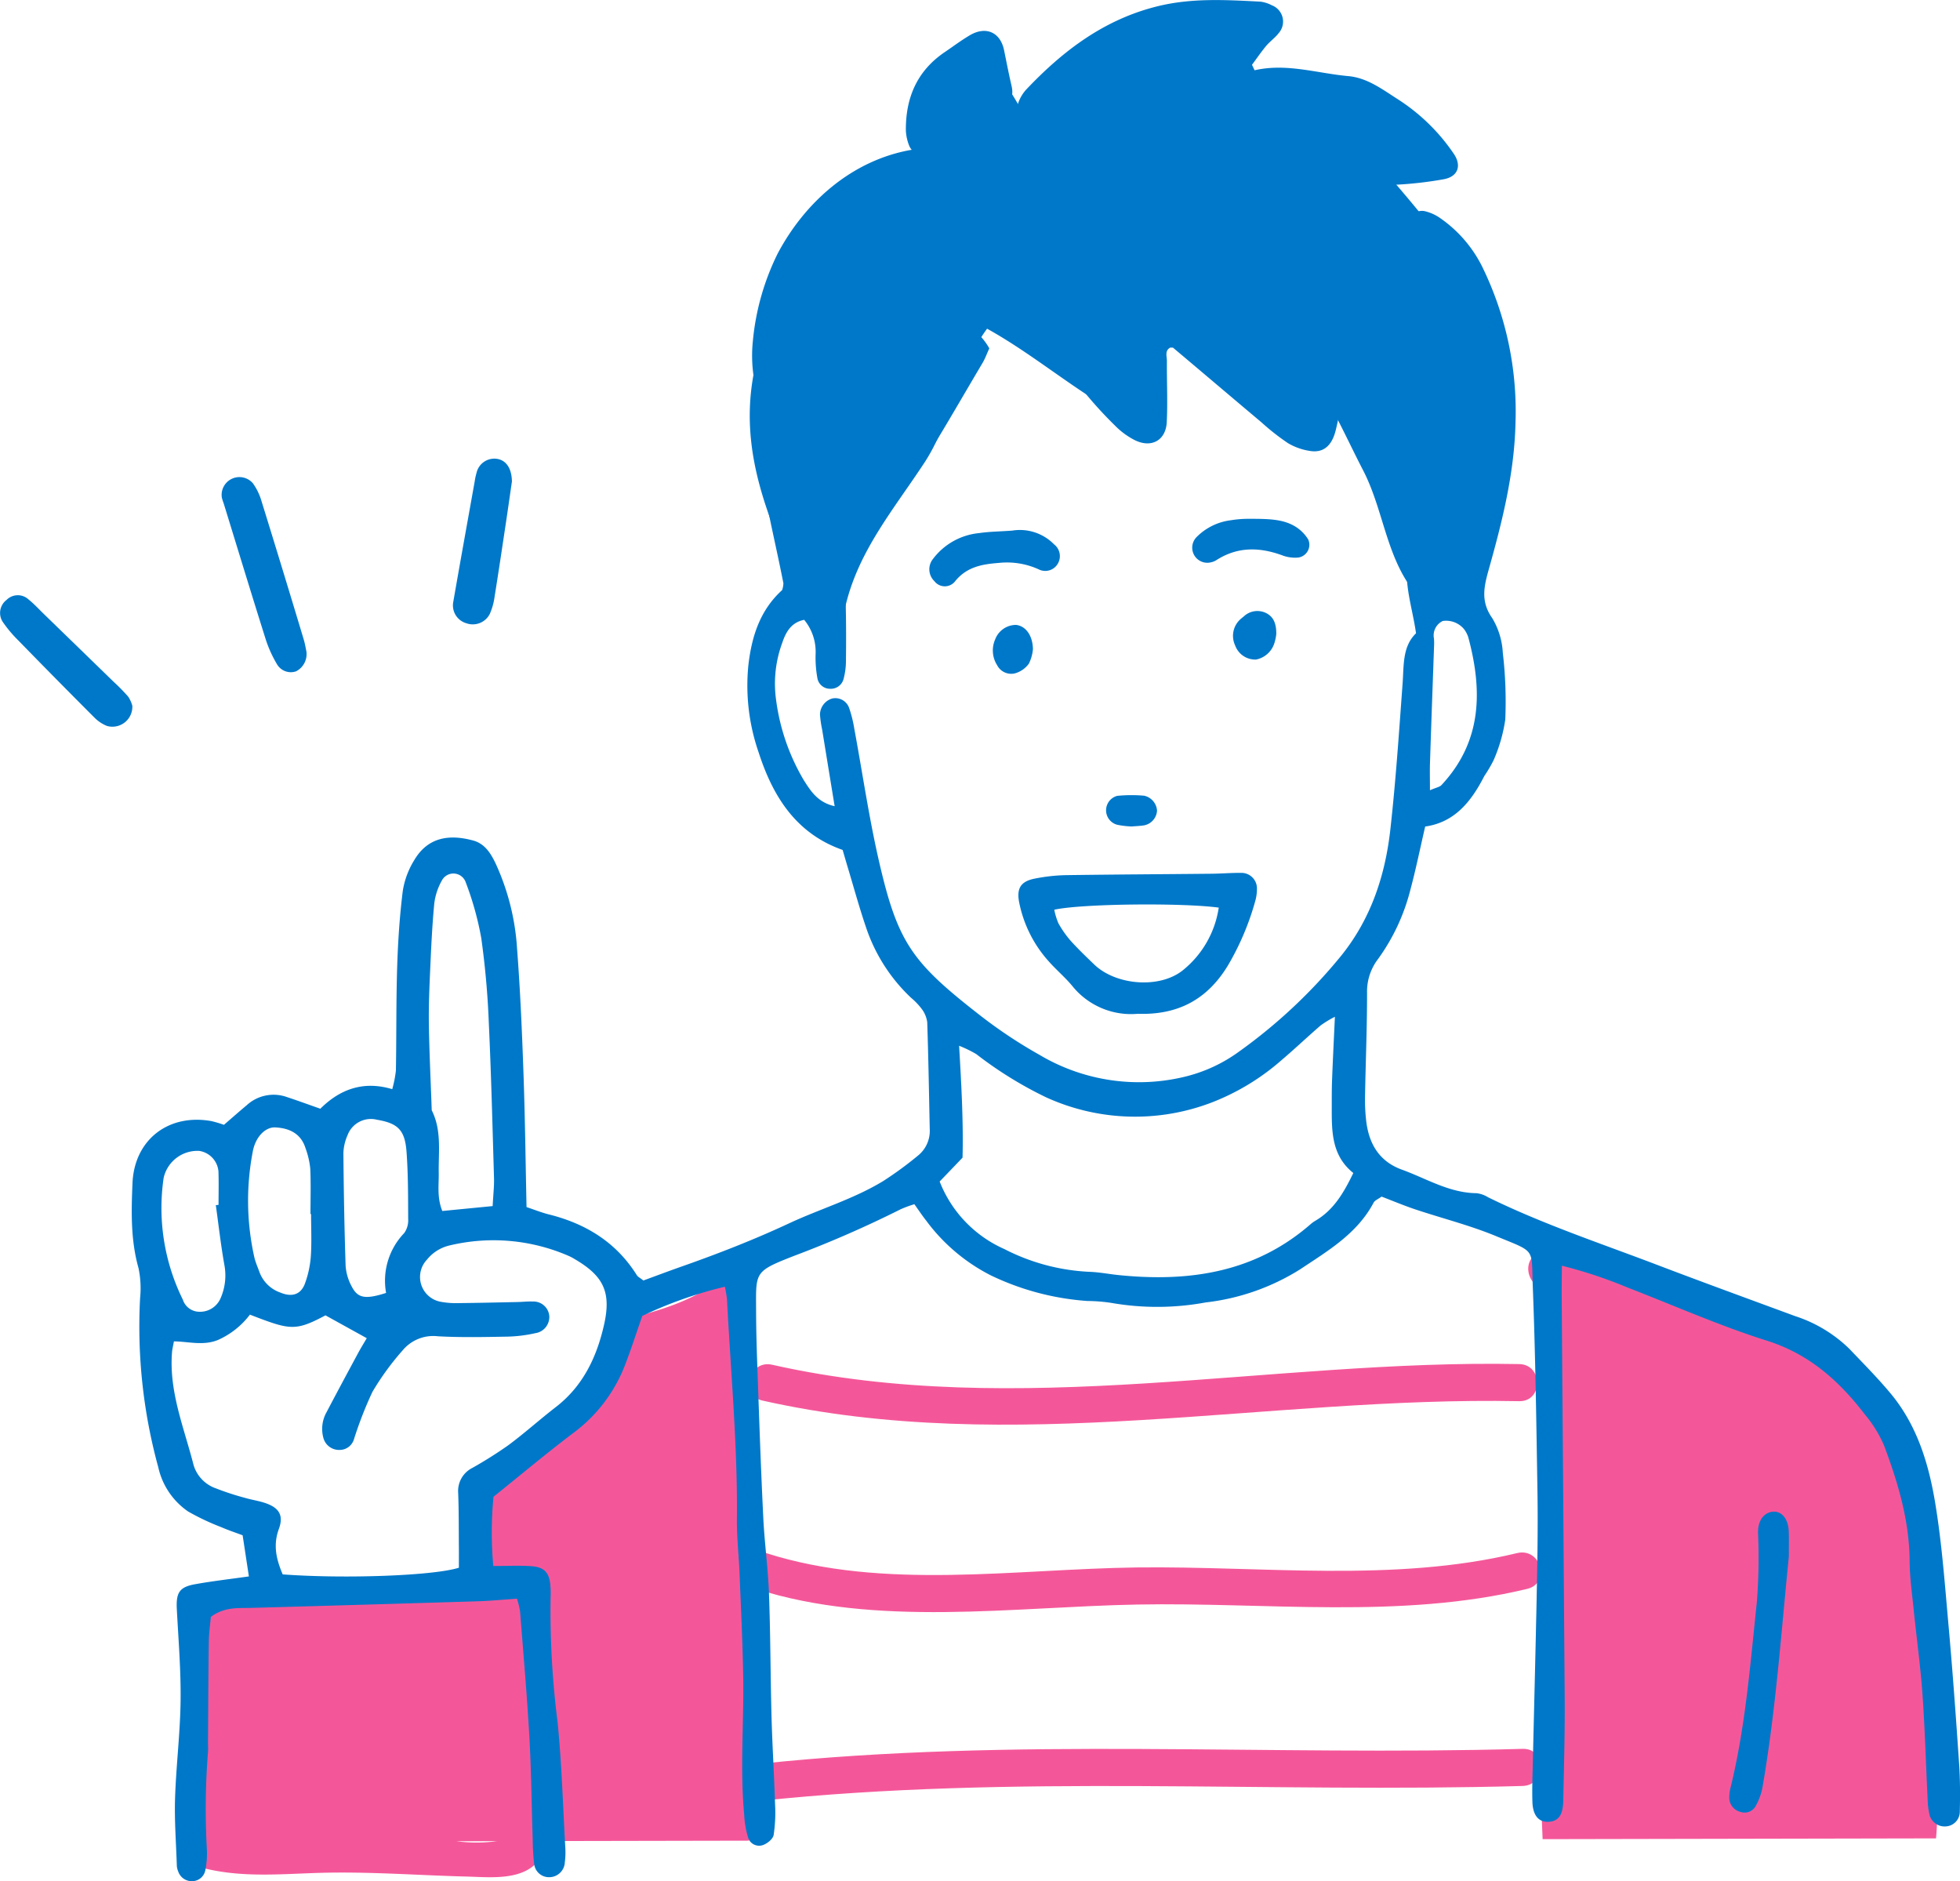 <svg xmlns="http://www.w3.org/2000/svg" width="275.36" height="264.256" viewBox="0 0 275.36 264.256">
  <g id="グループ_861" data-name="グループ 861" transform="translate(0)">
    <g id="グループ_858" data-name="グループ 858" transform="translate(105.333 2.652)">
      <path id="パス_1806" data-name="パス 1806" d="M430.41,100.705c-.595-11.584-7.831-19.872-14.951-28.193,3.034-2.72,3.659-6.276-.709-9.29-6.652-4.6-15.473-2.564-23.095-1.825a39.818,39.818,0,0,1,2.952-6.818,2.649,2.649,0,0,0-2.253-3.92c-8.508-.688-15.891,3.118-22.458,8.185-1.481,1.136-2.909,2.355-4.359,3.534a15.756,15.756,0,0,1-1.532,1.094,80.47,80.47,0,0,0-4.734-7.361,2.6,2.6,0,0,0-3.69,0c-3.122,3.808-4.284,8.532-6.092,12.9a2.779,2.779,0,0,0-1.1-.017c-8.229,1.472-14.827,7.282-18.677,14.536a34.992,34.992,0,0,0-3.5,12.367,19.87,19.87,0,0,0,.088,4.716c-2.249,12.3,3.273,22.548,8.022,33.722.886,2.085,4.337,1.449,4.765-.625,1.688-8.07,6.786-14.024,11.208-20.749,3.836-5.828,4.7-13.252,8.83-18.861,6.746,3.743,12.564,8.894,19.4,12.5,1.554.823,4.181-.157,3.921-2.253-.553-4.483-1.877-8.831-2.4-13.293,7.121,3.93,13.94,8.664,18.914,15.128a2.619,2.619,0,0,0,4.765-2,23.36,23.36,0,0,1-.282-5.223c3.586,4.461,5.912,10.029,8.507,15.034,3.1,5.974,3.285,13.3,8.268,18.266a2.623,2.623,0,0,0,3.691,0C430.91,123.382,430.962,111.5,430.41,100.705Z" transform="translate(-325.782 -50.579)" fill="#0078c9"/>
    </g>
    <g id="グループ_860" data-name="グループ 860" transform="translate(26.832 175.475)">
      <g id="グループ_859" data-name="グループ 859">
        <path id="パス_1807" data-name="パス 1807" d="M603.365,481.371c1.052-11.5-2.9-22.917-2.94-34.437-.042-10.125.114-20.468-6.778-28.7-5.411-6.464-13.45-9.446-21.393-11.594-7.153-1.939-13.878-8.122-21.532-7.893a3.133,3.133,0,0,0-1.96.209,7.705,7.705,0,0,0-.823.145c-2.992.73-2.085,4.984.595,5.1,3.211,10.364.469,22.186-.564,32.676-1.439,14.671-.464,29.966.121,44.677l55.262-.109C603.355,481.417,603.362,481.394,603.365,481.371Z" transform="translate(-358.201 -398.672)" fill="#f45799"/>
        <path id="パス_1808" data-name="パス 1808" d="M247.536,472.546c-.25-5.87-1-11.677-1-17.568,0-14.858-.136-29.746-2.085-44.5-.386-2.9-4.473-3.263-5.141-1.043-3.8,2.11-8,3.149-12.209,4.158-2.731,9.223-9.1,16.494-18.3,22.63-3.127,2.085,1.043,10.426-1.043,13.554a5.414,5.414,0,0,1-2.311,2.089c-2.849.092-5.688.406-8.527.719-1.572-.156-3.163-.369-4.68-.523-.07.33-.136.661-.205.991-.281.022-.56.049-.839.066-7.088.448-14.055-.887-21.144.139a2.592,2.592,0,0,0-1.913,2.514c-.047,5.16-.353,10.314-.32,15.475.03,4.816,1.8,9.733.929,14.5-1.5,1.174-1.6,4.007.784,4.6,5.761,1.426,11.515.716,17.374.614,6.507-.113,13.014.381,19.515.547,3.376.086,8.278.686,10.422-2.726a9.019,9.019,0,0,0,1-2.263l28.2-.054C248.084,482.375,247.719,476.915,247.536,472.546Zm-42.559,14,5.688-.011A21.426,21.426,0,0,1,204.977,486.544Z" transform="translate(-167.669 -403.37)" fill="#f45799"/>
      </g>
      <path id="パス_1809" data-name="パス 1809" d="M433.769,431.152c-34.9-.68-70.365,7.893-104.96.093-3.274-.739-4.665,4.287-1.386,5.026,35.124,7.919,70.922-.6,106.346.094C437.132,436.43,437.126,431.217,433.769,431.152Z" transform="translate(-247.165 -415.007)" fill="#f45799"/>
      <path id="パス_1810" data-name="パス 1810" d="M432.6,484.527c-17.283,4.164-35.807,1.8-53.419,2.016-16.989.212-35.609,3.255-52.079-2.016-3.284-1.052-4.68,3.984-1.421,5.027,16.915,5.412,36.054,2.536,53.5,2.2,18.158-.348,37,2.1,54.839-2.2C437.368,488.748,435.947,483.721,432.6,484.527Z" transform="translate(-246.297 -441.829)" fill="#f45799"/>
      <path id="パス_1811" data-name="パス 1811" d="M433.412,540.058c-35.68,1.019-71.462-1.664-107.043,2.086-3.308.348-3.341,5.565,0,5.213,35.581-3.749,71.363-1.067,107.043-2.086C436.766,545.175,436.775,539.962,433.412,540.058Z" transform="translate(-246.321 -469.861)" fill="#f45799"/>
    </g>
    <path id="パス_1812" data-name="パス 1812" d="M167.362,292.074c-.322-2.126-.579-3.812-.878-5.778-.939-.354-1.993-.7-3.006-1.143a33.964,33.964,0,0,1-4.631-2.186,10.2,10.2,0,0,1-4.214-6.228,74.726,74.726,0,0,1-2.554-23.754,13.83,13.83,0,0,0-.225-4.234c-1.11-3.936-1.013-7.937-.843-11.925.259-6.112,5.078-9.811,11.117-8.707a16.742,16.742,0,0,1,1.73.517c1.082-.932,2.135-1.864,3.214-2.764a5.57,5.57,0,0,1,5.608-1.146c1.487.489,2.958,1.03,4.722,1.648,2.647-2.637,5.942-4,10.1-2.746a16.326,16.326,0,0,0,.516-2.626c.084-4.858.025-9.721.178-14.577.113-3.564.349-7.136.791-10.671a11.657,11.657,0,0,1,1.636-4.345c1.936-3.243,4.971-3.6,8.241-2.714,1.642.444,2.479,1.791,3.181,3.263a33.582,33.582,0,0,1,3,12c.448,5.84.694,11.7.9,17.551.218,6.134.286,12.274.426,18.682,1.065.353,2.089.768,3.148,1.034,5.194,1.3,9.459,3.917,12.353,8.541.14.223.43.354.914.738,1.68-.615,3.527-1.313,5.388-1.968,5.123-1.8,10.166-3.768,15.093-6.066,4.386-2.045,9.089-3.414,13.245-5.957a50.287,50.287,0,0,0,4.813-3.522,4.458,4.458,0,0,0,1.691-3.77c-.106-5-.185-10-.353-15a3.967,3.967,0,0,0-.8-1.9,9.659,9.659,0,0,0-1.483-1.542,24.1,24.1,0,0,1-6.366-10.037c-.917-2.7-1.67-5.458-2.492-8.191-.245-.813-.48-1.63-.743-2.53-6.579-2.315-9.816-7.548-11.809-13.725a28.653,28.653,0,0,1-1.433-12.238c.478-4.16,1.7-7.776,4.735-10.533a3.108,3.108,0,0,0,.184-.973c-1.214-6.163-2.757-12.28-3.606-18.492-1.1-8.011-.666-15.911,2.959-23.462a45.082,45.082,0,0,1,7.5-11.386A12.6,12.6,0,0,1,254.73,95.9a7.147,7.147,0,0,1,2.952-.167,1.852,1.852,0,0,1,1.649,1.715,2,2,0,0,1-1.087,2.13.971.971,0,0,1-.382.187c-3.9.2-6.049,2.965-8.1,5.719a34.279,34.279,0,0,0-6.7,16.03,39.715,39.715,0,0,0,.537,14.49c.854,3.606,1.257,7.318,1.933,10.969.308,1.665.792,3.3,1.184,4.894,3.98-.211,4.415.155,4.5,3.839.061,2.572.059,5.147.029,7.72a9.925,9.925,0,0,1-.321,2.526,1.85,1.85,0,0,1-1.9,1.43,1.8,1.8,0,0,1-1.8-1.539,16.094,16.094,0,0,1-.24-3.408,7.051,7.051,0,0,0-1.608-4.739c-1.865.374-2.589,1.775-3.087,3.249a16.538,16.538,0,0,0-.854,8.036,29.641,29.641,0,0,0,3.9,11.262c.981,1.538,1.964,3.107,4.321,3.634-.617-3.774-1.19-7.275-1.759-10.777a15.126,15.126,0,0,1-.3-2.114,2.389,2.389,0,0,1,1.694-2.232,2.05,2.05,0,0,1,2.4,1.322,17.325,17.325,0,0,1,.722,2.893c1.146,6.179,2.049,12.414,3.45,18.534,2.637,11.515,4.622,14.261,14.051,21.62a67.221,67.221,0,0,0,8.551,5.7,27.324,27.324,0,0,0,20.684,2.981,21.47,21.47,0,0,0,7.323-3.456,73.956,73.956,0,0,0,14.34-13.458C325,199.7,327,193.629,327.726,187.15c.763-6.813,1.219-13.661,1.72-20.5.19-2.576-.035-5.21,1.888-7.063-.475-3.358-1.542-6.336-1.262-9.682a5.018,5.018,0,0,1,4.051,1.967,1.551,1.551,0,0,0,2.727-.557,23.829,23.829,0,0,0,1.1-3.244,91.031,91.031,0,0,0,2.454-10.42c.495-3.806.35-7.694.49-11.546.18-4.982-1.454-9.57-3.18-14.111a13.7,13.7,0,0,0-6.088-7.5,3.36,3.36,0,0,1-1.027-.744,1.91,1.91,0,0,1-.25-2.37,2.032,2.032,0,0,1,2.138-1.107,6.242,6.242,0,0,1,2.311,1.04,18.106,18.106,0,0,1,5.822,6.751,46.23,46.23,0,0,1,4.69,21.959c-.16,7.1-1.86,13.845-3.751,20.574-.686,2.438-1.17,4.532.487,6.867a10.484,10.484,0,0,1,1.48,4.858,58.762,58.762,0,0,1,.346,9.4,22.155,22.155,0,0,1-1.644,5.707,19.643,19.643,0,0,1-1.3,2.21c-1.816,3.555-4.144,6.508-8.306,7.094-.729,3.137-1.321,6.073-2.1,8.958A28.448,28.448,0,0,1,326,205.344a7.509,7.509,0,0,0-1.546,4.744c.009,4.857-.2,9.713-.283,14.57a25.382,25.382,0,0,0,.163,3.42c.377,3.216,1.827,5.7,5.015,6.854,3.454,1.251,6.664,3.278,10.516,3.309a4.012,4.012,0,0,1,1.588.571c7.708,3.783,15.851,6.483,23.852,9.533,6.4,2.441,12.844,4.78,19.271,7.156a19.5,19.5,0,0,1,7.643,4.606c1.964,2.062,3.979,4.09,5.8,6.277,3.68,4.422,5.328,9.8,6.242,15.3.959,5.761,1.374,11.616,1.9,17.443.573,6.4,1.033,12.808,1.468,19.218.155,2.276.153,4.569.1,6.851a2.072,2.072,0,0,1-1.893,1.991,2.211,2.211,0,0,1-2.326-1.489,10.023,10.023,0,0,1-.292-2.107c-.248-4.991-.382-9.988-.734-14.971-.283-3.983-.837-7.946-1.24-11.922-.23-2.272-.55-4.55-.566-6.826-.043-5.675-1.637-10.993-3.6-16.209a17.707,17.707,0,0,0-2.693-4.347c-3.618-4.715-7.82-8.482-13.762-10.359-6.657-2.1-13.078-4.957-19.6-7.476a64.257,64.257,0,0,0-9.2-3.053c-.01,1.657-.035,3.067-.024,4.477q.214,28.306.424,56.612c.027,4.714-.108,9.43-.208,14.143-.041,1.9-.654,2.744-1.908,2.871-1.475.15-2.362-.8-2.423-2.8-.056-1.856.02-3.716.061-5.574.193-8.431.419-16.86.581-25.291.084-4.287.137-8.579.066-12.866-.157-9.574-.285-19.151-.656-28.718-.21-5.433.478-4.675-5.148-7.007-3.678-1.525-7.584-2.5-11.372-3.766-1.606-.537-3.172-1.2-4.72-1.79-.473.348-.946.521-1.12.851-2.319,4.381-6.461,6.789-10.351,9.384a31.67,31.67,0,0,1-13.239,4.632,37.436,37.436,0,0,1-13.211.073,23.285,23.285,0,0,0-3.417-.276,37.258,37.258,0,0,1-13.594-3.615,25.854,25.854,0,0,1-9.071-7.707c-.527-.661-.992-1.373-1.636-2.273a16.561,16.561,0,0,0-1.931.712,154.591,154.591,0,0,1-14.876,6.508c-5.741,2.243-5.446,2.258-5.429,7.73.009,3.287.125,6.575.243,9.861.231,6.428.45,12.856.77,19.28.177,3.566.669,7.12.8,10.686.21,5.715.2,11.435.354,17.151.113,4.142.369,8.279.5,12.42a21.119,21.119,0,0,1-.2,4.261c-.092.538-.824,1.141-1.4,1.377a1.625,1.625,0,0,1-2.154-.9,12.811,12.811,0,0,1-.584-3.313c-.594-6.419-.041-12.848-.139-19.27-.073-4.854-.318-9.706-.513-14.559-.1-2.57-.4-5.14-.374-7.708.106-10.308-.861-20.562-1.391-30.838a16.791,16.791,0,0,0-.3-1.807,58.474,58.474,0,0,0-11.6,4.1c-.867,2.48-1.6,4.791-2.481,7.041a21.413,21.413,0,0,1-7.206,9.4c-3.752,2.839-7.361,5.869-11.217,8.965a51.99,51.99,0,0,0-.028,9.725c1.966,0,3.651-.092,5.32.024,1.85.13,2.534.889,2.695,2.673a12.815,12.815,0,0,1,.035,1.713,123.263,123.263,0,0,0,.983,17.533c.579,5.826.749,11.693,1.079,17.543a11.213,11.213,0,0,1-.062,2.137,2.2,2.2,0,0,1-2.274,2.093,2.084,2.084,0,0,1-2.033-1.854,30.372,30.372,0,0,1-.206-3.411c-.159-4.857-.2-9.718-.478-14.567-.331-5.848-.845-11.686-1.3-17.526a11.666,11.666,0,0,0-.44-1.762c-1.969.132-3.787.309-5.61.365q-15.86.485-31.72.924c-1.838.053-3.737-.172-5.671,1.264-.087,1.016-.27,2.267-.288,3.52-.067,4.716-.08,9.432-.112,14.149,0,.428.033.861,0,1.287a102.175,102.175,0,0,0-.159,13.7,11.733,11.733,0,0,1-.224,2.971,1.892,1.892,0,0,1-1.86,1.5,2.007,2.007,0,0,1-1.951-1.388,2.355,2.355,0,0,1-.187-.829c-.1-3.141-.346-6.286-.247-9.419.145-4.568.719-9.125.776-13.691.054-4.276-.3-8.558-.527-12.836-.128-2.369.344-3.166,2.611-3.561C162.207,292.738,164.607,292.462,167.362,292.074Zm10.76-36.674c-4.279,2.284-5.006,2.06-10.615-.1a11.45,11.45,0,0,1-4.48,3.556c-2.078.851-4.141.219-6.195.2-.121.671-.231,1.084-.265,1.5-.453,5.569,1.7,10.65,3.029,15.88a4.977,4.977,0,0,0,3.164,3.279,37.8,37.8,0,0,0,4.055,1.323c.957.283,1.96.421,2.9.746,1.871.648,2.564,1.7,1.86,3.621-.872,2.38-.3,4.385.536,6.384,8.685.643,21.141.2,24.754-.936,0-.874.008-1.852,0-2.829-.022-2.57,0-5.141-.1-7.709a3.622,3.622,0,0,1,2-3.487,59.047,59.047,0,0,0,5.05-3.186c2.289-1.7,4.417-3.618,6.676-5.363,3.828-2.956,5.755-7.05,6.773-11.578,1.039-4.615-.116-6.867-4.179-9.232a6.812,6.812,0,0,0-.754-.4,26.473,26.473,0,0,0-16.75-1.494,5.734,5.734,0,0,0-3.2,2,3.54,3.54,0,0,0,2.031,5.937,11.933,11.933,0,0,0,2.557.166c2.712-.026,5.425-.091,8.137-.149.713-.015,1.426-.1,2.136-.071a2.229,2.229,0,0,1,2.324,2.035,2.292,2.292,0,0,1-1.974,2.413,19.732,19.732,0,0,1-3.809.481c-3.281.06-6.57.134-9.845-.045a5.592,5.592,0,0,0-4.954,1.954,37.849,37.849,0,0,0-4.262,5.849,54.125,54.125,0,0,0-2.621,6.738,2.1,2.1,0,0,1-1.945,1.422,2.284,2.284,0,0,1-2.292-1.565,4.8,4.8,0,0,1,.408-3.732c1.455-2.777,2.943-5.536,4.43-8.3.384-.713.814-1.4,1.22-2.1Zm86.288-18.8a17.243,17.243,0,0,0,9.079,9.483,28.983,28.983,0,0,0,11.9,3.2c1.421.042,2.831.328,4.25.469,9.854.989,19.086-.366,26.874-7.149a4.619,4.619,0,0,1,.695-.5c2.575-1.518,3.977-3.934,5.317-6.7-3.051-2.438-3.036-5.817-3.028-9.193,0-1.284-.007-2.57.041-3.853.108-2.823.248-5.645.4-8.9a15.439,15.439,0,0,0-1.989,1.205c-1.836,1.584-3.595,3.261-5.443,4.83a32.8,32.8,0,0,1-9.819,5.985,30.1,30.1,0,0,1-23.324-.705,54.768,54.768,0,0,1-9.808-6.07,16.789,16.789,0,0,0-2.413-1.171c.333,5.628.61,10.867.482,15.72Zm-62.8,3.451c.085-1.663.224-2.8.191-3.926-.214-7.275-.394-14.552-.732-21.822a118.067,118.067,0,0,0-1.065-11.933,43.264,43.264,0,0,0-2.173-7.79,1.831,1.831,0,0,0-3.362-.254,8.691,8.691,0,0,0-1.059,3.206c-.3,3.12-.44,6.259-.579,9.392-.114,2.562-.223,5.131-.18,7.694.066,3.991.262,7.982.4,11.974,1.421,2.821.933,5.847.984,8.822.029,1.677-.267,3.4.5,5.327Zm-14.971,12.2a9.662,9.662,0,0,1,2.545-8.408,3.091,3.091,0,0,0,.558-1.977c-.013-3.142,0-6.292-.23-9.423-.226-3.089-1.22-4.024-4.154-4.522a3.5,3.5,0,0,0-4.144,2.2,6.678,6.678,0,0,0-.572,2.488c.047,5.283.137,10.567.312,15.847a7.122,7.122,0,0,0,.829,2.838C182.639,252.985,183.664,253.2,186.641,252.25ZM176.1,241.174h-.084c0-2.135.068-4.273-.031-6.4a11.662,11.662,0,0,0-.666-2.852c-.644-2.068-2.275-2.826-4.253-2.923-1.4-.069-2.83,1.373-3.178,3.51a36.421,36.421,0,0,0,.261,14.823c.171.686.471,1.339.706,2.008a4.816,4.816,0,0,0,2.965,2.873c1.628.668,2.873.263,3.442-1.344a14.131,14.131,0,0,0,.8-3.717C176.2,245.166,176.1,243.168,176.1,241.174Zm-13.384-1.255.383-.039c0-1.571.043-3.145-.013-4.714A3.188,3.188,0,0,0,160.4,232.3a4.864,4.864,0,0,0-5.012,3.789,29.1,29.1,0,0,0,2.694,17.1,2.453,2.453,0,0,0,2.249,1.706,3.143,3.143,0,0,0,3.067-1.925,7.98,7.98,0,0,0,.532-4.595C163.426,245.571,163.111,242.738,162.718,239.919Zm170.574-58.281c.9-.392,1.365-.457,1.614-.724,5.7-6.1,5.792-13.238,3.777-20.748a3.875,3.875,0,0,0-.581-1.136,3.269,3.269,0,0,0-3.009-1.172,2.248,2.248,0,0,0-1.234,2.485c.017.283.027.569.017.853-.193,5.54-.4,11.079-.579,16.617C333.26,178.93,333.292,180.048,333.292,181.638Z" transform="translate(-132.397 -70.625)" fill="#0078c9" fill-rule="evenodd"/>
    <path id="パス_1813" data-name="パス 1813" d="M418.137,141.656a15.99,15.99,0,0,0-.242-9.242c-.334-1.092-.8-2.149-1.052-3.257a7.047,7.047,0,0,1-.1-2.525,2.1,2.1,0,0,1,2.68-1.473,4.054,4.054,0,0,1,1.132.575,21.338,21.338,0,0,1,1.956,1.663,112.978,112.978,0,0,0,12.6,10.939c1.613,1.17,3.02,2.618,4.571,3.878a11.331,11.331,0,0,0,1.939,1,12.23,12.23,0,0,0-.977-6.142c-.535-1.475-1.162-2.919-1.656-4.407a10.277,10.277,0,0,1-.481-2.5,2.166,2.166,0,0,1,1.81-2.076,1.964,1.964,0,0,1,2.082,1.175c.291.644.4,1.369.655,2.029.2.507.393,1.227.791,1.409,1.591.721,2.162,2.217,2.969,3.537q4.794,7.845,9.554,15.708a2.1,2.1,0,0,1-.062,2.737,2.241,2.241,0,0,1-3.106.005,12.634,12.634,0,0,1-2.113-3.154,39.6,39.6,0,0,0-4.241-7.509c-.256,1.082-.362,1.687-.542,2.269-.566,1.827-1.68,2.739-3.4,2.494a8.519,8.519,0,0,1-3.185-1.106,32.437,32.437,0,0,1-3.7-2.9c-4.147-3.487-8.277-7-12.422-10.486-.08-.069-.254-.026-.425-.039-.8.44-.462,1.231-.467,1.876-.024,2.855.116,5.717-.018,8.566-.123,2.605-2.177,3.727-4.531,2.54a10.7,10.7,0,0,1-2.737-2.02,57.483,57.483,0,0,1-4.6-5.072c-2.542-3.267-4.892-6.686-8.1-9.374a2.914,2.914,0,0,1-.543-.654,2.218,2.218,0,0,1,.476-2.729,1.8,1.8,0,0,1,2.357-.234,11.492,11.492,0,0,1,2.143,2.059q3.132,3.8,6.168,7.681A21.383,21.383,0,0,0,418.137,141.656Z" transform="translate(-258.766 -85.428)" fill="#0078c9" fill-rule="evenodd"/>
    <path id="パス_1814" data-name="パス 1814" d="M434.758,55.109c4.487-1.032,8.78.424,13.154.818,2.663.24,4.751,1.83,6.913,3.214a27.242,27.242,0,0,1,7.919,7.695c1.13,1.666.6,3.183-1.353,3.57a53.1,53.1,0,0,1-7.2.8,2.3,2.3,0,0,1-1.691-.989,2.02,2.02,0,0,1,.419-2.714,14.325,14.325,0,0,1,2.537-1.371c.249-.874-.39-1.361-.908-1.766-2.924-2.294-5.847-4.6-9.886-4.52a14.325,14.325,0,0,1-2.511-.5,13.529,13.529,0,0,0-7.168.409,13.268,13.268,0,0,1-4.164.836c-2.431.074-3.667-1.937-2.5-4.056,1.159-2.1,2.552-4.068,3.186-6.436a18.843,18.843,0,0,0-9.236-.063,30.409,30.409,0,0,0-16.494,10.842c-.267.334-.473.719-.761,1.032a2.159,2.159,0,0,1-2.717.4,1.986,1.986,0,0,1-.857-2.237,5.55,5.55,0,0,1,1.183-2.2c5.168-5.473,10.978-9.9,18.5-11.755,4.807-1.187,9.615-.9,14.449-.65a4.692,4.692,0,0,1,1.617.514,2.448,2.448,0,0,1,.97,3.894c-.513.673-1.244,1.177-1.789,1.829-.7.842-1.319,1.754-1.974,2.635Q434.577,54.72,434.758,55.109Z" transform="translate(-258.503 -45.237)" fill="#0078c9" fill-rule="evenodd"/>
    <path id="パス_1815" data-name="パス 1815" d="M418.569,312.012a10.587,10.587,0,0,1-9.22-3.938c-1-1.2-2.22-2.224-3.261-3.4a17.461,17.461,0,0,1-4.179-8.314c-.393-2.009.256-2.974,2.238-3.349a25,25,0,0,1,4.235-.475c6.852-.1,13.7-.13,20.554-.2,1.421-.015,2.843-.138,4.264-.121a2.183,2.183,0,0,1,2.115,2.236,6.311,6.311,0,0,1-.229,1.686,37.557,37.557,0,0,1-3.819,9.036C428.421,309.9,424.341,312.207,418.569,312.012Zm-11.728-14.619a9.6,9.6,0,0,0,.575,1.891,14.575,14.575,0,0,0,1.711,2.451c1.048,1.167,2.188,2.254,3.321,3.345,3.073,2.962,9.32,3.464,12.579.715a13.921,13.921,0,0,0,4.921-8.7C424.809,296.4,410.656,296.539,406.841,297.393Z" transform="translate(-258.726 -169.597)" fill="#0078c9" fill-rule="evenodd"/>
    <path id="パス_1816" data-name="パス 1816" d="M611.317,479.283c-1.074,10.647-1.816,21.466-3.662,32.161a8.581,8.581,0,0,1-.964,2.8,1.793,1.793,0,0,1-2.2.87,2.069,2.069,0,0,1-1.541-1.851,5.584,5.584,0,0,1,.213-1.675c2.061-8.485,2.735-17.172,3.65-25.816a78.641,78.641,0,0,0,.179-9.829c-.044-2.2,1.245-3.021,2.276-3,1.171.023,1.983,1.136,2.038,2.777C611.348,476.857,611.317,478,611.317,479.283Z" transform="translate(-360.006 -260.592)" fill="#0078c9" fill-rule="evenodd"/>
    <path id="パス_1817" data-name="パス 1817" d="M188.241,204.711a2.718,2.718,0,0,1-1.447,2.814,2.255,2.255,0,0,1-2.633-.911,17.262,17.262,0,0,1-1.6-3.474c-2.02-6.4-3.97-12.814-5.945-19.223a6.816,6.816,0,0,1-.257-.815,2.5,2.5,0,0,1,4.353-2.009,8.178,8.178,0,0,1,1.146,2.27q3.042,9.814,6,19.655C188.061,203.7,188.172,204.406,188.241,204.711Z" transform="translate(-145.197 -113.221)" fill="#0078c9" fill-rule="evenodd"/>
    <path id="パス_1818" data-name="パス 1818" d="M371.833,141.666c-.355.774-.592,1.445-.948,2.045-3.206,5.392-6.292,10.864-9.708,16.123-2.085,3.213-4.669,6.106-7.065,9.112a2.037,2.037,0,0,1-2.712.353,2,2,0,0,1-.766-2.617,17.58,17.58,0,0,1,2.5-3.438c5.755-5.731,9.618-12.7,13.213-19.855a17.639,17.639,0,0,1,1.948-3.254,1.593,1.593,0,0,1,2.318-.146A8.511,8.511,0,0,1,371.833,141.666Z" transform="translate(-232.845 -92.729)" fill="#0078c9" fill-rule="evenodd"/>
    <path id="パス_1819" data-name="パス 1819" d="M250.085,178.209c-.239,1.647-.518,3.626-.814,5.6-.53,3.53-1.054,7.063-1.621,10.589a8.9,8.9,0,0,1-.685,2.441,2.684,2.684,0,0,1-3.3,1.278,2.607,2.607,0,0,1-1.819-3c.978-5.626,1.994-11.244,3-16.864a9.364,9.364,0,0,1,.267-1.256,2.563,2.563,0,0,1,2.895-1.966C249.263,175.238,250.05,176.318,250.085,178.209Z" transform="translate(-178.165 -110.571)" fill="#0078c9" fill-rule="evenodd"/>
    <path id="パス_1820" data-name="パス 1820" d="M379.135,60a7.055,7.055,0,0,0-4.8,6.505c-.1.985.111,2,.045,2.988a1.865,1.865,0,0,1-1.52,1.822,2.046,2.046,0,0,1-2.444-1.221,6.555,6.555,0,0,1-.462-2.074c-.053-4.577,1.529-8.377,5.419-11.029,1.179-.8,2.327-1.663,3.552-2.389,2.275-1.349,4.312-.43,4.828,2.1.339,1.663.66,3.33,1.045,4.982.289,1.235.02,2.13-.876,2.563a2.346,2.346,0,0,1-3.056-.687A38.623,38.623,0,0,1,379.135,60Z" transform="translate(-242.688 -49.64)" fill="#0078c9" fill-rule="evenodd"/>
    <path id="パス_1821" data-name="パス 1821" d="M132.215,229.178a2.8,2.8,0,0,1-3.555,2.845,5.174,5.174,0,0,1-1.746-1.152q-5.412-5.414-10.756-10.9a17.717,17.717,0,0,1-2.17-2.6,2.3,2.3,0,0,1,.566-3.059,2.217,2.217,0,0,1,3.092-.049c.772.617,1.445,1.358,2.157,2.049q4.883,4.739,9.76,9.483a26.855,26.855,0,0,1,2.077,2.117A4.442,4.442,0,0,1,132.215,229.178Z" transform="translate(-113.625 -130.044)" fill="#0078c9" fill-rule="evenodd"/>
    <path id="パス_1822" data-name="パス 1822" d="M388.229,195.269a6.723,6.723,0,0,1,5.887,1.924,2.089,2.089,0,0,1,.561,2.666,2.037,2.037,0,0,1-2.572.918,10.753,10.753,0,0,0-5.765-.969c-2.314.178-4.435.544-6.07,2.51a1.837,1.837,0,0,1-2.966.045,2.308,2.308,0,0,1-.2-3.107,9.221,9.221,0,0,1,6.493-3.639C385,195.405,386.425,195.4,388.229,195.269Z" transform="translate(-246.035 -120.73)" fill="#0078c9" fill-rule="evenodd"/>
    <path id="パス_1823" data-name="パス 1823" d="M458.965,192.028c2.833,0,4.846.039,6.594,1.145a5.533,5.533,0,0,1,1.723,1.763,1.816,1.816,0,0,1-1.419,2.537,5.139,5.139,0,0,1-2.067-.251c-3.22-1.214-6.344-1.336-9.361.574a2.175,2.175,0,0,1-.775.333,2.12,2.12,0,0,1-2.1-3.5,8.193,8.193,0,0,1,4.854-2.4A15.373,15.373,0,0,1,458.965,192.028Z" transform="translate(-283.487 -119.148)" fill="#0078c9" fill-rule="evenodd"/>
    <path id="パス_1824" data-name="パス 1824" d="M468.611,221.321a5.813,5.813,0,0,1-.22,1.136,3.379,3.379,0,0,1-2.622,2.468,3,3,0,0,1-2.935-1.977,3.148,3.148,0,0,1,.869-3.8c.105-.093.218-.178.327-.267a2.775,2.775,0,0,1,3.137-.494C468.318,218.95,468.619,220.022,468.611,221.321Z" transform="translate(-289.306 -132.274)" fill="#0078c9" fill-rule="evenodd"/>
    <path id="パス_1825" data-name="パス 1825" d="M400.2,225.439a5.751,5.751,0,0,1-.57,2.039,3.627,3.627,0,0,1-1.944,1.362,2.224,2.224,0,0,1-2.514-1.137,3.854,3.854,0,0,1-.275-3.638,3.13,3.13,0,0,1,2.924-2.027C399.146,222.175,400.162,223.47,400.2,225.439Z" transform="translate(-255.082 -134.253)" fill="#0078c9" fill-rule="evenodd"/>
    <path id="パス_1826" data-name="パス 1826" d="M430.2,274.616a12.162,12.162,0,0,1-2.056-.244,2.1,2.1,0,0,1,.008-4.056,19.692,19.692,0,0,1,3.8-.021,2.308,2.308,0,0,1,1.8,2.1,2.244,2.244,0,0,1-1.805,2.061C431.383,274.548,430.814,274.563,430.2,274.616Z" transform="translate(-271.2 -158.516)" fill="#0078c9" fill-rule="evenodd"/>
  </g>
</svg>
